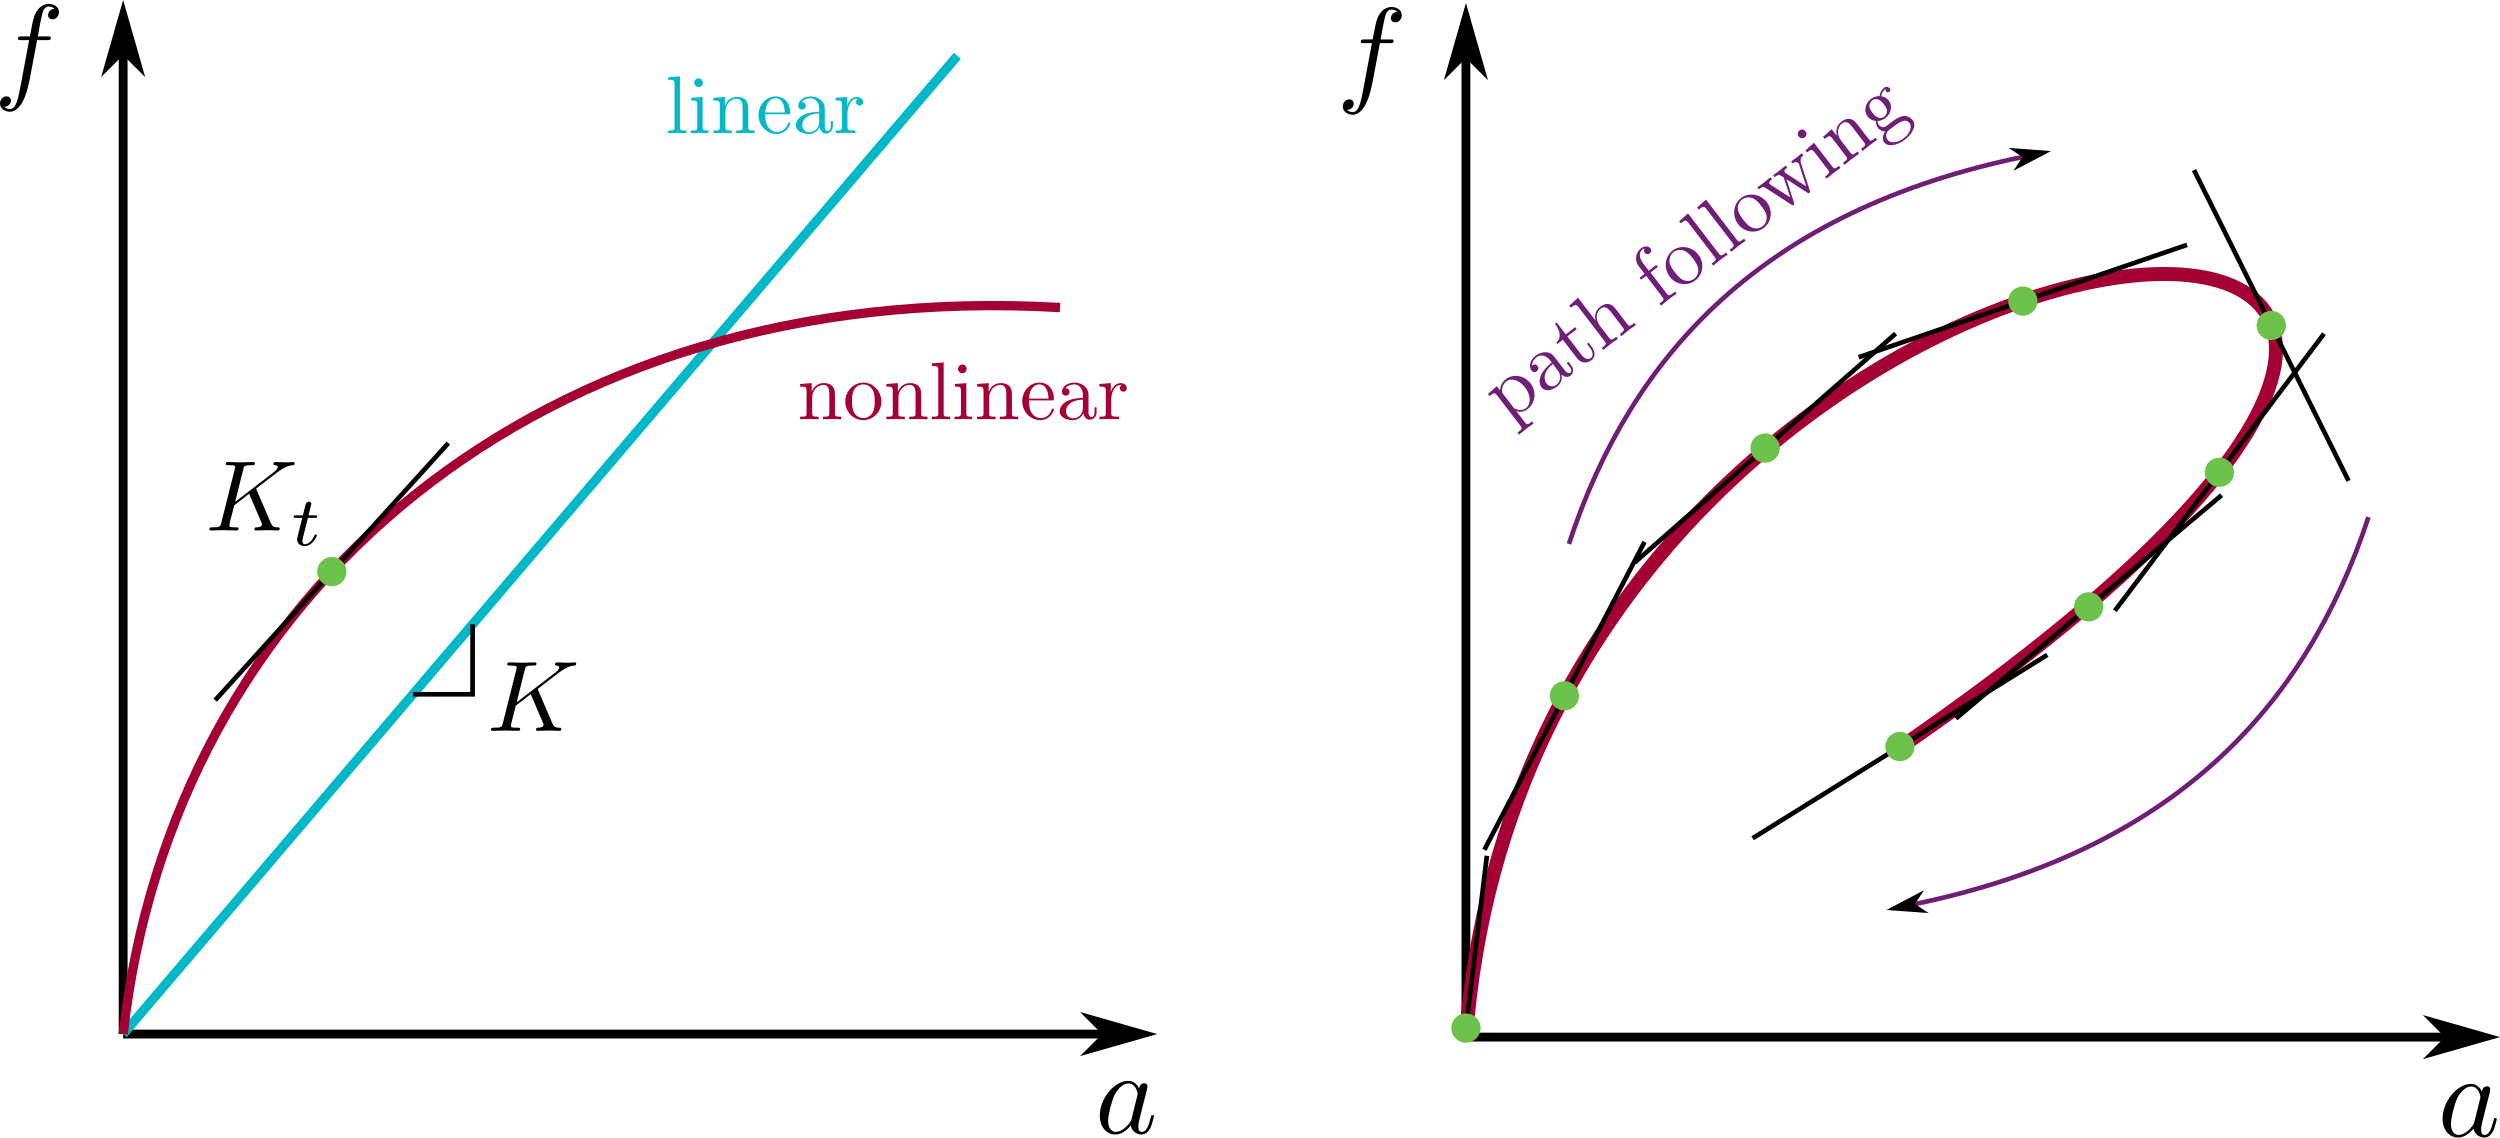 <?xml version="1.0" encoding="UTF-8" standalone="no"?>
<!-- Created with Inkscape (http://www.inkscape.org/) -->

<svg
   width="141.73mm"
   height="64.488mm"
   viewBox="0 0 502.193 228.502"
   id="svg2"
   version="1.1"
   xmlns="http://www.w3.org/2000/svg"
   xmlns:svg="http://www.w3.org/2000/svg"
   xmlns:rdf="http://www.w3.org/1999/02/22-rdf-syntax-ns#"
   xmlns:cc="http://creativecommons.org/ns#"
   xmlns:dc="http://purl.org/dc/elements/1.1/"
   xmlns:ns1="http://www.iki.fi/pav/software/textext/">
  <defs
     id="defs4">
    <marker
       style="overflow:visible"
       id="marker139"
       refX="0"
       refY="0"
       orient="auto-start-reverse"
       markerWidth="1"
       markerHeight="1"
       viewBox="0 0 1 1"
       preserveAspectRatio="xMidYMid">
      <path
         style="fill:context-stroke;fill-rule:evenodd;stroke:none"
         d="M 0,0 5,-5 -12.5,0 5,5 Z"
         transform="scale(-0.5)"
         id="path139" />
    </marker>
    <marker
       style="overflow:visible"
       id="marker53"
       refX="0"
       refY="0"
       orient="auto-start-reverse"
       markerWidth="1"
       markerHeight="1"
       viewBox="0 0 1 1"
       preserveAspectRatio="xMidYMid">
      <path
         style="fill:context-stroke;fill-rule:evenodd;stroke:none"
         d="M 0,0 5,-5 -12.5,0 5,5 Z"
         transform="scale(-0.5)"
         id="path53" />
    </marker>
  </defs>
  <g
     id="layer1"
     transform="translate(1805.098,-1164.559)">
    <path
       style="fill:none;stroke:#000000;stroke-width:1.772;stroke-linecap:butt;stroke-linejoin:miter;stroke-dasharray:none;stroke-opacity:1;marker-end:url(#marker53)"
       d="m -1780.361,1372.279 v -196.648"
       id="path17" />
    <path
       style="fill:none;stroke:#000000;stroke-width:1.772;stroke-linecap:butt;stroke-linejoin:miter;stroke-dasharray:none;stroke-opacity:1;marker-end:url(#marker53)"
       d="m -1780.361,1372.279 h 196.648"
       id="path18" />
    <path
       style="fill:none;stroke:#00b8c8;stroke-width:1.875;stroke-linecap:butt;stroke-linejoin:miter;stroke-dasharray:none;stroke-opacity:1"
       d="m -1780.361,1372.279 167.564,-196.499"
       id="path47" />
    <path
       style="fill:none;stroke:#a50034;stroke-width:1.875;stroke-linecap:butt;stroke-linejoin:miter;stroke-dasharray:none;stroke-opacity:1"
       d="m -1780.361,1372.279 c 9.874,-88.404 83.782,-151.931 188.203,-145.94"
       id="path48" />
    <g
       transform="matrix(1.647,0,0,1.647,-1678.981,1179.891)"
       ns1:version="1.9.0"
       ns1:texconverter="pdflatex"
       ns1:pdfconverter="inkscape"
       ns1:text="$\\text{linear}$"
       ns1:preamble="/home/iuribarcelos/.config/inkscape/extensions/textext/default_packages.tex"
       ns1:scale="2.4821893312005217"
       ns1:alignment="middle center"
       ns1:stroke-to-path="0"
       ns1:inkscapeversion="1.3.2"
       id="g62"
       ns1:jacobian_sqrt="3.30958"
       style="fill:#00b8c8;fill-opacity:1;stroke:none;stroke-opacity:1">
      <defs
         id="id-887ca826-a4b2-4219-a738-c832cb20db02" />
      <g
         fill="#000000"
         fill-opacity="1"
         id="id-80970569-210c-498b-8472-37e97590f64d"
         transform="translate(-144.125,-127.843)"
         style="fill:#00b8c8;fill-opacity:1;stroke:none;stroke-opacity:1">
        <g
           transform="translate(148.712,134.765)"
           id="g3800"
           style="fill:#00b8c8;fill-opacity:1;stroke:none;stroke-opacity:1">
          <path
             d="M 1.766,-6.922 0.328,-6.812 V -6.5 c 0.703,0 0.781,0.062 0.781,0.562 V -0.75 c 0,0.438 -0.109,0.438 -0.781,0.438 V 0 C 0.656,-0.016 1.188,-0.031 1.438,-0.031 c 0.25,0 0.734,0.016 1.109,0.031 v -0.312 c -0.672,0 -0.781,0 -0.781,-0.438 z m 0,0"
             id="id-fd899a0d-a539-4a9a-ae5d-6deb0fe32d23"
             style="fill:#00b8c8;fill-opacity:1;stroke:none;stroke-opacity:1" />
        </g>
        <g
           transform="translate(151.48,134.765)"
           id="g5367"
           style="fill:#00b8c8;fill-opacity:1;stroke:none;stroke-opacity:1">
          <path
             d="M 1.766,-4.406 0.375,-4.297 v 0.312 c 0.641,0 0.734,0.062 0.734,0.547 V -0.75 c 0,0.438 -0.109,0.438 -0.781,0.438 V 0 C 0.641,-0.016 1.188,-0.031 1.422,-0.031 1.781,-0.031 2.125,-0.016 2.469,0 v -0.312 c -0.672,0 -0.703,-0.047 -0.703,-0.438 z m 0.031,-1.734 c 0,-0.312 -0.234,-0.531 -0.516,-0.531 -0.312,0 -0.531,0.266 -0.531,0.531 0,0.266 0.219,0.531 0.531,0.531 0.281,0 0.516,-0.219 0.516,-0.531 z m 0,0"
             id="id-012fbb53-cf8e-4e8d-83ef-672a48f066ca"
             style="fill:#00b8c8;fill-opacity:1;stroke:none;stroke-opacity:1" />
        </g>
        <g
           transform="translate(154.247,134.765)"
           id="g5895"
           style="fill:#00b8c8;fill-opacity:1;stroke:none;stroke-opacity:1">
          <path
             d="M 1.094,-3.422 V -0.75 c 0,0.438 -0.109,0.438 -0.781,0.438 V 0 c 0.359,-0.016 0.859,-0.031 1.141,-0.031 0.25,0 0.766,0.016 1.109,0.031 v -0.312 c -0.672,0 -0.781,0 -0.781,-0.438 V -2.594 C 1.781,-3.625 2.5,-4.188 3.125,-4.188 c 0.641,0 0.75,0.531 0.75,1.109 V -0.75 c 0,0.438 -0.109,0.438 -0.781,0.438 V 0 c 0.344,-0.016 0.859,-0.031 1.125,-0.031 0.25,0 0.781,0.016 1.109,0.031 v -0.312 c -0.516,0 -0.766,0 -0.766,-0.297 v -1.906 c 0,-0.859 0,-1.156 -0.312,-1.516 -0.141,-0.172 -0.469,-0.375 -1.047,-0.375 C 2.469,-4.406 2,-3.984 1.719,-3.359 V -4.406 L 0.312,-4.297 v 0.312 c 0.703,0 0.781,0.062 0.781,0.562 z m 0,0"
             id="id-dcf49f19-326a-4c57-a55e-2d57ae891ca1"
             style="fill:#00b8c8;fill-opacity:1;stroke:none;stroke-opacity:1" />
        </g>
        <g
           transform="translate(159.782,134.765)"
           id="g2258"
           style="fill:#00b8c8;fill-opacity:1;stroke:none;stroke-opacity:1">
          <path
             d="M 1.109,-2.516 C 1.172,-4 2.016,-4.25 2.359,-4.25 c 1.016,0 1.125,1.344 1.125,1.734 z m 0,0.219 h 2.781 c 0.219,0 0.25,0 0.25,-0.219 0,-0.984 -0.547,-1.953 -1.781,-1.953 -1.156,0 -2.078,1.031 -2.078,2.281 0,1.328 1.047,2.297 2.188,2.297 C 3.688,0.109 4.141,-1 4.141,-1.188 4.141,-1.281 4.062,-1.312 4,-1.312 c -0.078,0 -0.109,0.062 -0.125,0.141 -0.344,1.031 -1.25,1.031 -1.344,1.031 -0.5,0 -0.891,-0.297 -1.125,-0.672 -0.297,-0.469 -0.297,-1.125 -0.297,-1.484 z m 0,0"
             id="id-60f762ea-2792-47ad-b38e-879e8f142a7f"
             style="fill:#00b8c8;fill-opacity:1;stroke:none;stroke-opacity:1" />
        </g>
        <g
           transform="translate(164.21,134.765)"
           id="g9708"
           style="fill:#00b8c8;fill-opacity:1;stroke:none;stroke-opacity:1">
          <path
             d="m 3.312,-0.75 c 0.047,0.391 0.312,0.812 0.781,0.812 0.219,0 0.828,-0.141 0.828,-0.953 v -0.562 h -0.25 v 0.562 c 0,0.578 -0.25,0.641 -0.359,0.641 -0.328,0 -0.375,-0.453 -0.375,-0.5 v -1.984 c 0,-0.422 0,-0.812 -0.359,-1.188 C 3.188,-4.312 2.688,-4.469 2.219,-4.469 c -0.828,0 -1.516,0.469 -1.516,1.125 0,0.297 0.203,0.469 0.469,0.469 0.281,0 0.453,-0.203 0.453,-0.453 0,-0.125 -0.047,-0.453 -0.516,-0.453 C 1.391,-4.141 1.875,-4.25 2.188,-4.25 c 0.5,0 1.062,0.391 1.062,1.281 v 0.359 c -0.516,0.031 -1.203,0.062 -1.828,0.359 -0.75,0.344 -1,0.859 -1,1.297 0,0.812 0.969,1.062 1.594,1.062 0.656,0 1.109,-0.406 1.297,-0.859 z M 3.25,-2.391 v 1 c 0,0.938 -0.719,1.281 -1.172,1.281 -0.484,0 -0.891,-0.344 -0.891,-0.844 0,-0.547 0.422,-1.375 2.062,-1.438 z m 0,0"
             id="id-ead13542-b4fe-4195-baf7-15c368589a94"
             style="fill:#00b8c8;fill-opacity:1;stroke:none;stroke-opacity:1" />
        </g>
        <g
           transform="translate(169.191,134.765)"
           id="g5682"
           style="fill:#00b8c8;fill-opacity:1;stroke:none;stroke-opacity:1">
          <path
             d="M 1.672,-3.312 V -4.406 L 0.281,-4.297 v 0.312 c 0.703,0 0.781,0.062 0.781,0.562 V -0.75 c 0,0.438 -0.109,0.438 -0.781,0.438 V 0 c 0.391,-0.016 0.859,-0.031 1.141,-0.031 0.391,0 0.859,0 1.266,0.031 V -0.312 H 2.469 c -0.734,0 -0.75,-0.109 -0.75,-0.469 V -2.312 c 0,-0.984 0.422,-1.875 1.172,-1.875 0.062,0 0.094,0 0.109,0.016 -0.031,0 -0.234,0.125 -0.234,0.391 0,0.266 0.219,0.422 0.438,0.422 0.172,0 0.422,-0.125 0.422,-0.438 0,-0.312 -0.312,-0.609 -0.734,-0.609 -0.734,0 -1.094,0.672 -1.219,1.094 z m 0,0"
             id="id-d23b7362-a673-4bfd-a579-5327530b5654"
             style="fill:#00b8c8;fill-opacity:1;stroke:none;stroke-opacity:1" />
        </g>
      </g>
    </g>
    <g
       transform="matrix(1.647,0,0,1.647,-1644.37,1237.373)"
       ns1:version="1.9.0"
       ns1:texconverter="pdflatex"
       ns1:pdfconverter="inkscape"
       ns1:text="$\\text{nonlinear}$"
       ns1:preamble="/home/iuribarcelos/.config/inkscape/extensions/textext/default_packages.tex"
       ns1:scale="1.2355286058879797"
       ns1:alignment="middle center"
       ns1:stroke-to-path="0"
       ns1:inkscapeversion="1.3.2"
       id="g103"
       ns1:jacobian_sqrt="1.64737"
       style="fill:#a50034;fill-opacity:1;stroke-width:0;stroke-opacity:1">
      <defs
         id="id-333ac90d-a4f5-4cf6-8ff4-e1a654fd1f10"
         style="fill:#00b8c8;fill-opacity:1;stroke-width:0;stroke-opacity:1" />
      <g
         fill-opacity="1"
         id="id-63c0bc69-1f0a-464b-a5ae-e21f7035f1ed"
         transform="translate(-149.025,-127.843)"
         style="fill:#a50034;fill-opacity:1;stroke-width:0;stroke-opacity:1">
        <g
           transform="translate(148.712,134.765)"
           id="g243"
           style="fill:#a50034;fill-opacity:1;stroke-width:0;stroke-opacity:1">
          <path
             d="M 1.094,-3.422 V -0.75 c 0,0.438 -0.109,0.438 -0.781,0.438 V 0 c 0.359,-0.016 0.859,-0.031 1.141,-0.031 0.25,0 0.766,0.016 1.109,0.031 v -0.312 c -0.672,0 -0.781,0 -0.781,-0.438 V -2.594 C 1.781,-3.625 2.5,-4.188 3.125,-4.188 c 0.641,0 0.75,0.531 0.75,1.109 V -0.75 c 0,0.438 -0.109,0.438 -0.781,0.438 V 0 c 0.344,-0.016 0.859,-0.031 1.125,-0.031 0.25,0 0.781,0.016 1.109,0.031 v -0.312 c -0.516,0 -0.766,0 -0.766,-0.297 v -1.906 c 0,-0.859 0,-1.156 -0.312,-1.516 -0.141,-0.172 -0.469,-0.375 -1.047,-0.375 C 2.469,-4.406 2,-3.984 1.719,-3.359 V -4.406 L 0.312,-4.297 v 0.312 c 0.703,0 0.781,0.062 0.781,0.562 z m 0,0"
             id="id-0ae5a09f-c90a-4dd8-89e8-957485167c53"
             style="fill:#a50034;fill-opacity:1;stroke-width:0;stroke-opacity:1" />
        </g>
        <g
           transform="translate(154.247,134.765)"
           id="g4731"
           style="fill:#a50034;fill-opacity:1;stroke-width:0;stroke-opacity:1">
          <path
             d="M 4.688,-2.141 C 4.688,-3.406 3.703,-4.469 2.5,-4.469 c -1.25,0 -2.219,1.094 -2.219,2.328 0,1.297 1.031,2.25 2.203,2.25 1.203,0 2.203,-0.984 2.203,-2.25 z m -2.188,2 c -0.438,0 -0.875,-0.203 -1.141,-0.672 -0.25,-0.438 -0.25,-1.047 -0.25,-1.406 0,-0.391 0,-0.922 0.234,-1.359 C 1.609,-4.031 2.078,-4.25 2.484,-4.25 c 0.438,0 0.859,0.219 1.125,0.656 0.266,0.422 0.266,1 0.266,1.375 0,0.359 0,0.906 -0.219,1.344 C 3.422,-0.422 2.984,-0.141 2.5,-0.141 Z m 0,0"
             id="id-bf7334ec-994b-41b4-b3e8-217e8caee295"
             style="fill:#a50034;fill-opacity:1;stroke-width:0;stroke-opacity:1" />
        </g>
        <g
           transform="translate(159.229,134.765)"
           id="g4858"
           style="fill:#a50034;fill-opacity:1;stroke-width:0;stroke-opacity:1">
          <path
             d="M 1.094,-3.422 V -0.75 c 0,0.438 -0.109,0.438 -0.781,0.438 V 0 c 0.359,-0.016 0.859,-0.031 1.141,-0.031 0.25,0 0.766,0.016 1.109,0.031 v -0.312 c -0.672,0 -0.781,0 -0.781,-0.438 V -2.594 C 1.781,-3.625 2.5,-4.188 3.125,-4.188 c 0.641,0 0.75,0.531 0.75,1.109 V -0.75 c 0,0.438 -0.109,0.438 -0.781,0.438 V 0 c 0.344,-0.016 0.859,-0.031 1.125,-0.031 0.25,0 0.781,0.016 1.109,0.031 v -0.312 c -0.516,0 -0.766,0 -0.766,-0.297 v -1.906 c 0,-0.859 0,-1.156 -0.312,-1.516 -0.141,-0.172 -0.469,-0.375 -1.047,-0.375 C 2.469,-4.406 2,-3.984 1.719,-3.359 V -4.406 L 0.312,-4.297 v 0.312 c 0.703,0 0.781,0.062 0.781,0.562 z m 0,0"
             id="id-4fb2ae3b-8fbd-4b59-9e27-681f2136bb79"
             style="fill:#a50034;fill-opacity:1;stroke-width:0;stroke-opacity:1" />
        </g>
        <g
           transform="translate(164.764,134.765)"
           id="g2744"
           style="fill:#a50034;fill-opacity:1;stroke-width:0;stroke-opacity:1">
          <path
             d="M 1.766,-6.922 0.328,-6.812 V -6.5 c 0.703,0 0.781,0.062 0.781,0.562 V -0.75 c 0,0.438 -0.109,0.438 -0.781,0.438 V 0 C 0.656,-0.016 1.188,-0.031 1.438,-0.031 c 0.25,0 0.734,0.016 1.109,0.031 v -0.312 c -0.672,0 -0.781,0 -0.781,-0.438 z m 0,0"
             id="id-f220d13f-a9d1-4709-9908-6edd8390126e"
             style="fill:#a50034;fill-opacity:1;stroke-width:0;stroke-opacity:1" />
        </g>
        <g
           transform="translate(167.531,134.765)"
           id="g4886"
           style="fill:#a50034;fill-opacity:1;stroke-width:0;stroke-opacity:1">
          <path
             d="M 1.766,-4.406 0.375,-4.297 v 0.312 c 0.641,0 0.734,0.062 0.734,0.547 V -0.75 c 0,0.438 -0.109,0.438 -0.781,0.438 V 0 C 0.641,-0.016 1.188,-0.031 1.422,-0.031 1.781,-0.031 2.125,-0.016 2.469,0 v -0.312 c -0.672,0 -0.703,-0.047 -0.703,-0.438 z m 0.031,-1.734 c 0,-0.312 -0.234,-0.531 -0.516,-0.531 -0.312,0 -0.531,0.266 -0.531,0.531 0,0.266 0.219,0.531 0.531,0.531 0.281,0 0.516,-0.219 0.516,-0.531 z m 0,0"
             id="id-2e5b7c83-1643-4d96-9003-d7a19f01fc64"
             style="fill:#a50034;fill-opacity:1;stroke-width:0;stroke-opacity:1" />
        </g>
        <g
           transform="translate(170.299,134.765)"
           id="g9207"
           style="fill:#a50034;fill-opacity:1;stroke-width:0;stroke-opacity:1">
          <path
             d="M 1.094,-3.422 V -0.75 c 0,0.438 -0.109,0.438 -0.781,0.438 V 0 c 0.359,-0.016 0.859,-0.031 1.141,-0.031 0.25,0 0.766,0.016 1.109,0.031 v -0.312 c -0.672,0 -0.781,0 -0.781,-0.438 V -2.594 C 1.781,-3.625 2.5,-4.188 3.125,-4.188 c 0.641,0 0.75,0.531 0.75,1.109 V -0.75 c 0,0.438 -0.109,0.438 -0.781,0.438 V 0 c 0.344,-0.016 0.859,-0.031 1.125,-0.031 0.25,0 0.781,0.016 1.109,0.031 v -0.312 c -0.516,0 -0.766,0 -0.766,-0.297 v -1.906 c 0,-0.859 0,-1.156 -0.312,-1.516 -0.141,-0.172 -0.469,-0.375 -1.047,-0.375 C 2.469,-4.406 2,-3.984 1.719,-3.359 V -4.406 L 0.312,-4.297 v 0.312 c 0.703,0 0.781,0.062 0.781,0.562 z m 0,0"
             id="id-c6226ea3-aea5-4bfb-90c3-2798070d8506"
             style="fill:#a50034;fill-opacity:1;stroke-width:0;stroke-opacity:1" />
        </g>
        <g
           transform="translate(175.834,134.765)"
           id="g23"
           style="fill:#a50034;fill-opacity:1;stroke-width:0;stroke-opacity:1">
          <path
             d="M 1.109,-2.516 C 1.172,-4 2.016,-4.25 2.359,-4.25 c 1.016,0 1.125,1.344 1.125,1.734 z m 0,0.219 h 2.781 c 0.219,0 0.25,0 0.25,-0.219 0,-0.984 -0.547,-1.953 -1.781,-1.953 -1.156,0 -2.078,1.031 -2.078,2.281 0,1.328 1.047,2.297 2.188,2.297 C 3.688,0.109 4.141,-1 4.141,-1.188 4.141,-1.281 4.062,-1.312 4,-1.312 c -0.078,0 -0.109,0.062 -0.125,0.141 -0.344,1.031 -1.25,1.031 -1.344,1.031 -0.5,0 -0.891,-0.297 -1.125,-0.672 -0.297,-0.469 -0.297,-1.125 -0.297,-1.484 z m 0,0"
             id="id-8840d620-912e-49f5-a307-e9105f93632a"
             style="fill:#a50034;fill-opacity:1;stroke-width:0;stroke-opacity:1" />
        </g>
        <g
           transform="translate(180.262,134.765)"
           id="g7285"
           style="fill:#a50034;fill-opacity:1;stroke-width:0;stroke-opacity:1">
          <path
             d="m 3.312,-0.75 c 0.047,0.391 0.312,0.812 0.781,0.812 0.219,0 0.828,-0.141 0.828,-0.953 v -0.562 h -0.25 v 0.562 c 0,0.578 -0.25,0.641 -0.359,0.641 -0.328,0 -0.375,-0.453 -0.375,-0.5 v -1.984 c 0,-0.422 0,-0.812 -0.359,-1.188 C 3.188,-4.312 2.688,-4.469 2.219,-4.469 c -0.828,0 -1.516,0.469 -1.516,1.125 0,0.297 0.203,0.469 0.469,0.469 0.281,0 0.453,-0.203 0.453,-0.453 0,-0.125 -0.047,-0.453 -0.516,-0.453 C 1.391,-4.141 1.875,-4.25 2.188,-4.25 c 0.5,0 1.062,0.391 1.062,1.281 v 0.359 c -0.516,0.031 -1.203,0.062 -1.828,0.359 -0.75,0.344 -1,0.859 -1,1.297 0,0.812 0.969,1.062 1.594,1.062 0.656,0 1.109,-0.406 1.297,-0.859 z M 3.25,-2.391 v 1 c 0,0.938 -0.719,1.281 -1.172,1.281 -0.484,0 -0.891,-0.344 -0.891,-0.844 0,-0.547 0.422,-1.375 2.062,-1.438 z m 0,0"
             id="id-67b9598a-fc28-401a-947a-67f99e7ab179"
             style="fill:#a50034;fill-opacity:1;stroke-width:0;stroke-opacity:1" />
        </g>
        <g
           transform="translate(185.243,134.765)"
           id="g7927"
           style="fill:#a50034;fill-opacity:1;stroke-width:0;stroke-opacity:1">
          <path
             d="M 1.672,-3.312 V -4.406 L 0.281,-4.297 v 0.312 c 0.703,0 0.781,0.062 0.781,0.562 V -0.75 c 0,0.438 -0.109,0.438 -0.781,0.438 V 0 c 0.391,-0.016 0.859,-0.031 1.141,-0.031 0.391,0 0.859,0 1.266,0.031 V -0.312 H 2.469 c -0.734,0 -0.75,-0.109 -0.75,-0.469 V -2.312 c 0,-0.984 0.422,-1.875 1.172,-1.875 0.062,0 0.094,0 0.109,0.016 -0.031,0 -0.234,0.125 -0.234,0.391 0,0.266 0.219,0.422 0.438,0.422 0.172,0 0.422,-0.125 0.422,-0.438 0,-0.312 -0.312,-0.609 -0.734,-0.609 -0.734,0 -1.094,0.672 -1.219,1.094 z m 0,0"
             id="id-c225b94e-ea49-445e-82c0-cafc2f0db7fa"
             style="fill:#a50034;fill-opacity:1;stroke-width:0;stroke-opacity:1" />
        </g>
      </g>
    </g>
    <g
       transform="matrix(2.385,0,0,2.385,-1805.099,1165.352)"
       ns1:version="1.9.0"
       ns1:texconverter="pdflatex"
       ns1:pdfconverter="inkscape"
       ns1:text="$f$"
       ns1:preamble="/home/iuribarcelos/.config/inkscape/extensions/textext/default_packages.tex"
       ns1:scale="1.7888804714379716"
       ns1:alignment="middle center"
       ns1:stroke-to-path="0"
       ns1:inkscapeversion="1.3.2"
       id="g47"
       ns1:jacobian_sqrt="2.38517">
      <defs
         id="id-945d8cc2-1e04-4ba7-8685-20b0fc04c563" />
      <g
         fill="#000000"
         fill-opacity="1"
         id="id-a8df4335-09dc-427c-8999-4803442420a5"
         transform="translate(-149.243,-127.734)">
        <g
           transform="translate(148.712,134.765)"
           id="g5816">
          <path
             d="m 3.656,-3.984 h 0.859 c 0.203,0 0.297,0 0.297,-0.203 0,-0.109 -0.094,-0.109 -0.266,-0.109 H 3.719 L 3.922,-5.438 c 0.047,-0.203 0.188,-0.906 0.25,-1.031 0.078,-0.188 0.25,-0.344 0.469,-0.344 0.031,0 0.297,0 0.484,0.188 -0.438,0.031 -0.547,0.391 -0.547,0.531 0,0.234 0.188,0.359 0.375,0.359 C 5.219,-5.734 5.5,-5.969 5.5,-6.344 c 0,-0.453 -0.453,-0.688 -0.859,-0.688 -0.344,0 -0.969,0.188 -1.266,1.172 -0.062,0.203 -0.094,0.312 -0.328,1.562 h -0.688 c -0.203,0 -0.312,0 -0.312,0.188 0,0.125 0.094,0.125 0.281,0.125 h 0.656 L 2.25,-0.047 c -0.188,0.969 -0.359,1.875 -0.875,1.875 -0.047,0 -0.281,0 -0.484,-0.188 C 1.359,1.609 1.453,1.25 1.453,1.109 1.453,0.875 1.266,0.75 1.078,0.75 0.812,0.75 0.531,0.984 0.531,1.359 c 0,0.438 0.438,0.688 0.844,0.688 0.547,0 0.953,-0.594 1.125,-0.969 0.328,-0.625 0.547,-1.828 0.562,-1.906 z m 0,0"
             id="id-445bdcaf-f31d-4fc5-8769-f325ee838ded" />
        </g>
      </g>
    </g>
    <g
       transform="matrix(2.385,0,0,2.385,-1584.175,1381.682)"
       ns1:version="1.9.0"
       ns1:texconverter="pdflatex"
       ns1:pdfconverter="inkscape"
       ns1:text="$a$"
       ns1:preamble="/home/iuribarcelos/.config/inkscape/extensions/textext/default_packages.tex"
       ns1:scale="1.7888804714379716"
       ns1:alignment="middle center"
       ns1:stroke-to-path="0"
       ns1:inkscapeversion="1.3.2"
       id="g80"
       ns1:jacobian_sqrt="2.38517">
      <defs
         id="id-79e8fbc4-1e38-4486-b421-c3bdbd2f3375" />
      <g
         fill="#000000"
         fill-opacity="1"
         id="id-9e17518a-50e4-42c9-b652-2d59983d9d99"
         transform="translate(-149.118,-130.359)">
        <g
           transform="translate(148.712,134.765)"
           id="g9">
          <path
             d="M 3.719,-3.766 C 3.531,-4.141 3.25,-4.406 2.797,-4.406 c -1.156,0 -2.391,1.469 -2.391,2.922 0,0.938 0.547,1.594 1.312,1.594 0.203,0 0.703,-0.047 1.297,-0.75 0.078,0.422 0.438,0.75 0.906,0.75 0.359,0 0.578,-0.234 0.75,-0.547 0.156,-0.359 0.297,-0.969 0.297,-0.984 0,-0.109 -0.094,-0.109 -0.125,-0.109 -0.094,0 -0.109,0.047 -0.141,0.188 -0.172,0.641 -0.344,1.234 -0.75,1.234 -0.281,0 -0.297,-0.266 -0.297,-0.453 0,-0.219 0.016,-0.312 0.125,-0.75 C 3.891,-1.719 3.906,-1.828 4,-2.203 L 4.359,-3.594 c 0.062,-0.281 0.062,-0.297 0.062,-0.344 0,-0.172 -0.109,-0.266 -0.281,-0.266 -0.25,0 -0.391,0.219 -0.422,0.438 z M 3.078,-1.188 C 3.016,-1 3.016,-0.984 2.875,-0.812 2.438,-0.266 2.031,-0.109 1.75,-0.109 c -0.5,0 -0.641,-0.547 -0.641,-0.938 0,-0.5 0.312,-1.719 0.547,-2.188 0.312,-0.578 0.75,-0.953 1.156,-0.953 0.641,0 0.781,0.812 0.781,0.875 0,0.062 -0.016,0.125 -0.031,0.172 z m 0,0"
             id="id-feb48ce0-af6f-4362-9b30-6ec0e17c6d8f" />
        </g>
      </g>
    </g>
    <path
       style="fill:none;stroke:#000000;stroke-width:0.938px;stroke-linecap:butt;stroke-linejoin:miter;stroke-opacity:1"
       d="m -1722.157,1304.025 h 11.992 v -14.063"
       id="path4" />
    <g
       transform="matrix(2.018,0,0,2.018,-1706.475,1297.622)"
       ns1:version="1.9.0"
       ns1:texconverter="pdflatex"
       ns1:pdfconverter="inkscape"
       ns1:text="$K$"
       ns1:preamble="/home/iuribarcelos/.config/inkscape/extensions/textext/default_packages.tex"
       ns1:scale="1.7888804714379716"
       ns1:alignment="middle center"
       ns1:stroke-to-path="0"
       ns1:inkscapeversion="1.3.2"
       id="g14"
       ns1:jacobian_sqrt="2.38517">
      <defs
         id="id-0217df95-eea1-4470-9213-2c625ae07f8e" />
      <g
         fill="#000000"
         fill-opacity="1"
         id="id-13ba42ad-c90f-44e6-8e72-b6277054f531"
         transform="translate(-149.087,-127.953)">
        <g
           transform="translate(148.712,134.765)"
           id="g4191">
          <path
             d="M 5.078,-4.031 C 5.062,-4.062 5.031,-4.141 5.031,-4.172 c 0,0 0.172,-0.141 0.281,-0.219 l 1.75,-1.344 C 8,-6.438 8.391,-6.469 8.688,-6.5 8.766,-6.516 8.859,-6.516 8.859,-6.703 8.859,-6.734 8.828,-6.812 8.75,-6.812 c -0.219,0 -0.469,0.031 -0.703,0.031 -0.359,0 -0.75,-0.031 -1.109,-0.031 -0.062,0 -0.188,0 -0.188,0.203 0,0.062 0.047,0.094 0.125,0.109 0.219,0.016 0.297,0.062 0.297,0.203 0,0.188 -0.297,0.422 -0.359,0.469 L 2.938,-2.844 3.734,-6.047 C 3.812,-6.406 3.844,-6.5 4.562,-6.5 c 0.25,0 0.344,0 0.344,-0.203 0,-0.078 -0.078,-0.109 -0.141,-0.109 -0.281,0 -1,0.031 -1.281,0.031 C 3.203,-6.781 2.5,-6.812 2.203,-6.812 2.141,-6.812 2,-6.812 2,-6.625 2,-6.5 2.094,-6.5 2.297,-6.5 c 0.125,0 0.312,0.016 0.422,0.016 0.156,0.031 0.219,0.047 0.219,0.172 0,0.031 0,0.062 -0.031,0.188 L 1.562,-0.781 c -0.094,0.391 -0.109,0.469 -0.906,0.469 -0.172,0 -0.281,0 -0.281,0.188 C 0.375,0 0.5,0 0.531,0 0.812,0 1.516,-0.031 1.797,-0.031 2,-0.031 2.219,-0.016 2.438,-0.016 2.656,-0.016 2.875,0 3.078,0 3.156,0 3.281,0 3.281,-0.203 3.281,-0.312 3.188,-0.312 3,-0.312 c -0.375,0 -0.641,0 -0.641,-0.172 0,-0.078 0.047,-0.297 0.078,-0.438 C 2.578,-1.453 2.719,-1.969 2.844,-2.5 l 1.484,-1.156 1.156,2.688 c 0.125,0.266 0.125,0.297 0.125,0.344 0,0.312 -0.438,0.312 -0.531,0.312 -0.109,0 -0.219,0 -0.219,0.203 C 4.859,0 4.984,0 5,0 5.406,0 5.828,-0.031 6.219,-0.031 6.438,-0.031 6.984,0 7.203,0 7.25,0 7.375,0 7.375,-0.203 7.375,-0.312 7.266,-0.312 7.172,-0.312 c -0.406,0 -0.531,-0.094 -0.688,-0.438 z m 0,0"
             id="id-1f85b828-75b9-4850-9e9f-03d06934f580" />
        </g>
      </g>
    </g>
    <path
       style="fill:none;stroke:#000000;stroke-width:0.938px;stroke-linecap:butt;stroke-linejoin:miter;stroke-opacity:1"
       d="m -1761.868,1305.214 46.842,-51.645"
       id="path14" />
    <g
       transform="matrix(2.018,0,0,2.018,-1763.036,1257.373)"
       ns1:version="1.9.0"
       ns1:texconverter="pdflatex"
       ns1:pdfconverter="inkscape"
       ns1:text="$K_t$"
       ns1:preamble="/home/iuribarcelos/.config/inkscape/extensions/textext/default_packages.tex"
       ns1:scale="1.7888804714379716"
       ns1:alignment="middle center"
       ns1:stroke-to-path="0"
       ns1:inkscapeversion="1.3.2"
       id="g21"
       ns1:jacobian_sqrt="2.38517">
      <defs
         id="id-46655bbe-96ac-4ef0-8dd2-7cc76ff8a708" />
      <g
         fill="#000000"
         fill-opacity="1"
         id="id-0c2b8a76-6bb4-460b-8963-78e292563a6d"
         transform="translate(-149.087,-127.953)">
        <g
           transform="translate(148.712,134.765)"
           id="g6567">
          <path
             d="M 5.078,-4.031 C 5.062,-4.062 5.031,-4.141 5.031,-4.172 c 0,0 0.172,-0.141 0.281,-0.219 l 1.75,-1.344 C 8,-6.438 8.391,-6.469 8.688,-6.5 8.766,-6.516 8.859,-6.516 8.859,-6.703 8.859,-6.734 8.828,-6.812 8.75,-6.812 c -0.219,0 -0.469,0.031 -0.703,0.031 -0.359,0 -0.75,-0.031 -1.109,-0.031 -0.062,0 -0.188,0 -0.188,0.203 0,0.062 0.047,0.094 0.125,0.109 0.219,0.016 0.297,0.062 0.297,0.203 0,0.188 -0.297,0.422 -0.359,0.469 L 2.938,-2.844 3.734,-6.047 C 3.812,-6.406 3.844,-6.5 4.562,-6.5 c 0.25,0 0.344,0 0.344,-0.203 0,-0.078 -0.078,-0.109 -0.141,-0.109 -0.281,0 -1,0.031 -1.281,0.031 C 3.203,-6.781 2.5,-6.812 2.203,-6.812 2.141,-6.812 2,-6.812 2,-6.625 2,-6.5 2.094,-6.5 2.297,-6.5 c 0.125,0 0.312,0.016 0.422,0.016 0.156,0.031 0.219,0.047 0.219,0.172 0,0.031 0,0.062 -0.031,0.188 L 1.562,-0.781 c -0.094,0.391 -0.109,0.469 -0.906,0.469 -0.172,0 -0.281,0 -0.281,0.188 C 0.375,0 0.5,0 0.531,0 0.812,0 1.516,-0.031 1.797,-0.031 2,-0.031 2.219,-0.016 2.438,-0.016 2.656,-0.016 2.875,0 3.078,0 3.156,0 3.281,0 3.281,-0.203 3.281,-0.312 3.188,-0.312 3,-0.312 c -0.375,0 -0.641,0 -0.641,-0.172 0,-0.078 0.047,-0.297 0.078,-0.438 C 2.578,-1.453 2.719,-1.969 2.844,-2.5 l 1.484,-1.156 1.156,2.688 c 0.125,0.266 0.125,0.297 0.125,0.344 0,0.312 -0.438,0.312 -0.531,0.312 -0.109,0 -0.219,0 -0.219,0.203 C 4.859,0 4.984,0 5,0 5.406,0 5.828,-0.031 6.219,-0.031 6.438,-0.031 6.984,0 7.203,0 7.25,0 7.375,0 7.375,-0.203 7.375,-0.312 7.266,-0.312 7.172,-0.312 c -0.406,0 -0.531,-0.094 -0.688,-0.438 z m 0,0"
             id="id-90b6b05c-8f9d-4c0a-9f06-d1bd545072d5" />
        </g>
      </g>
      <g
         fill="#000000"
         fill-opacity="1"
         id="id-73c0710a-77bd-426b-b1b8-6d4009d21d0c"
         transform="translate(-149.087,-127.953)">
        <g
           transform="translate(157.174,136.259)"
           id="g5279">
          <path
             d="m 1.719,-2.75 h 0.703 c 0.141,0 0.219,0 0.219,-0.156 C 2.641,-3 2.562,-3 2.438,-3 H 1.781 l 0.25,-1.031 C 2.047,-4.062 2.062,-4.109 2.062,-4.125 c 0,-0.141 -0.109,-0.234 -0.25,-0.234 -0.172,0 -0.266,0.125 -0.328,0.297 C 1.438,-3.875 1.531,-4.219 1.219,-3 H 0.516 c -0.125,0 -0.219,0 -0.219,0.156 C 0.297,-2.75 0.375,-2.75 0.5,-2.75 H 1.156 L 0.75,-1.109 C 0.703,-0.938 0.641,-0.688 0.641,-0.594 c 0,0.406 0.359,0.656 0.75,0.656 0.781,0 1.219,-0.969 1.219,-1.062 0,-0.094 -0.094,-0.094 -0.109,-0.094 -0.094,0 -0.094,0.016 -0.156,0.141 -0.188,0.438 -0.547,0.828 -0.922,0.828 -0.156,0 -0.25,-0.094 -0.25,-0.344 0,-0.062 0.031,-0.219 0.047,-0.281 z m 0,0"
             id="id-5e38a098-adaa-4e23-a26b-feff8d4dc4f2" />
        </g>
      </g>
    </g>
    <circle
       style="fill:#6cc24a;fill-opacity:1;stroke:none;stroke-width:0.702;stroke-linejoin:bevel;stroke-miterlimit:3.9;stroke-dasharray:5.605, 2.802;stroke-dashoffset:0;stroke-opacity:1"
       id="circle21"
       cx="-1738.447"
       cy="1279.392"
       r="2.943" />
    <path
       style="fill:none;stroke:#000000;stroke-width:1.772;stroke-linecap:butt;stroke-linejoin:miter;stroke-dasharray:none;stroke-opacity:1;marker-end:url(#marker53)"
       d="m -1510.626,1372.888 v -196.648"
       id="path21" />
    <path
       style="fill:none;stroke:#000000;stroke-width:1.772;stroke-linecap:butt;stroke-linejoin:miter;stroke-dasharray:none;stroke-opacity:1;marker-end:url(#marker53)"
       d="m -1510.626,1372.888 h 196.648"
       id="path22" />
    <g
       transform="matrix(2.385,0,0,2.385,-1535.363,1165.96)"
       ns1:version="1.9.0"
       ns1:texconverter="pdflatex"
       ns1:pdfconverter="inkscape"
       ns1:text="$f$"
       ns1:preamble="/home/iuribarcelos/.config/inkscape/extensions/textext/default_packages.tex"
       ns1:scale="1.7888804714379716"
       ns1:alignment="middle center"
       ns1:stroke-to-path="0"
       ns1:inkscapeversion="1.3.2"
       id="g95"
       ns1:jacobian_sqrt="2.38517">
      <defs
         id="defs91" />
      <g
         fill="#000000"
         fill-opacity="1"
         id="g94"
         transform="translate(-149.243,-127.734)">
        <g
           transform="translate(148.712,134.765)"
           id="g93">
          <path
             d="m 3.656,-3.984 h 0.859 c 0.203,0 0.297,0 0.297,-0.203 0,-0.109 -0.094,-0.109 -0.266,-0.109 H 3.719 L 3.922,-5.438 c 0.047,-0.203 0.188,-0.906 0.25,-1.031 0.078,-0.188 0.25,-0.344 0.469,-0.344 0.031,0 0.297,0 0.484,0.188 -0.438,0.031 -0.547,0.391 -0.547,0.531 0,0.234 0.188,0.359 0.375,0.359 C 5.219,-5.734 5.5,-5.969 5.5,-6.344 c 0,-0.453 -0.453,-0.688 -0.859,-0.688 -0.344,0 -0.969,0.188 -1.266,1.172 -0.062,0.203 -0.094,0.312 -0.328,1.562 h -0.688 c -0.203,0 -0.312,0 -0.312,0.188 0,0.125 0.094,0.125 0.281,0.125 h 0.656 L 2.25,-0.047 c -0.188,0.969 -0.359,1.875 -0.875,1.875 -0.047,0 -0.281,0 -0.484,-0.188 C 1.359,1.609 1.453,1.25 1.453,1.109 1.453,0.875 1.266,0.75 1.078,0.75 0.812,0.75 0.531,0.984 0.531,1.359 c 0,0.438 0.438,0.688 0.844,0.688 0.547,0 0.953,-0.594 1.125,-0.969 0.328,-0.625 0.547,-1.828 0.562,-1.906 z m 0,0"
             id="path91" />
        </g>
      </g>
    </g>
    <g
       transform="matrix(2.385,0,0,2.385,-1314.439,1382.291)"
       ns1:version="1.9.0"
       ns1:texconverter="pdflatex"
       ns1:pdfconverter="inkscape"
       ns1:text="$a$"
       ns1:preamble="/home/iuribarcelos/.config/inkscape/extensions/textext/default_packages.tex"
       ns1:scale="1.7888804714379716"
       ns1:alignment="middle center"
       ns1:stroke-to-path="0"
       ns1:inkscapeversion="1.3.2"
       id="g105"
       ns1:jacobian_sqrt="2.38517">
      <defs
         id="defs101" />
      <g
         fill="#000000"
         fill-opacity="1"
         id="g104"
         transform="translate(-149.118,-130.359)">
        <g
           transform="translate(148.712,134.765)"
           id="g102">
          <path
             d="M 3.719,-3.766 C 3.531,-4.141 3.25,-4.406 2.797,-4.406 c -1.156,0 -2.391,1.469 -2.391,2.922 0,0.938 0.547,1.594 1.312,1.594 0.203,0 0.703,-0.047 1.297,-0.75 0.078,0.422 0.438,0.75 0.906,0.75 0.359,0 0.578,-0.234 0.75,-0.547 0.156,-0.359 0.297,-0.969 0.297,-0.984 0,-0.109 -0.094,-0.109 -0.125,-0.109 -0.094,0 -0.109,0.047 -0.141,0.188 -0.172,0.641 -0.344,1.234 -0.75,1.234 -0.281,0 -0.297,-0.266 -0.297,-0.453 0,-0.219 0.016,-0.312 0.125,-0.75 C 3.891,-1.719 3.906,-1.828 4,-2.203 L 4.359,-3.594 c 0.062,-0.281 0.062,-0.297 0.062,-0.344 0,-0.172 -0.109,-0.266 -0.281,-0.266 -0.25,0 -0.391,0.219 -0.422,0.438 z M 3.078,-1.188 C 3.016,-1 3.016,-0.984 2.875,-0.812 2.438,-0.266 2.031,-0.109 1.75,-0.109 c -0.5,0 -0.641,-0.547 -0.641,-0.938 0,-0.5 0.312,-1.719 0.547,-2.188 0.312,-0.578 0.75,-0.953 1.156,-0.953 0.641,0 0.781,0.812 0.781,0.875 0,0.062 -0.016,0.125 -0.031,0.172 z m 0,0"
             id="path101" />
        </g>
      </g>
    </g>
    <g
       transform="matrix(1.307,-1.003,1.003,1.307,-1508.94,1240.136)"
       ns1:version="1.9.0"
       ns1:texconverter="pdflatex"
       ns1:pdfconverter="inkscape"
       ns1:text="$\\text{path following}$"
       ns1:preamble="/home/iuribarcelos/.config/inkscape/extensions/textext/default_packages.tex"
       ns1:scale="1.2355286058879797"
       ns1:alignment="middle center"
       ns1:stroke-to-path="0"
       ns1:inkscapeversion="1.3.2"
       id="g89"
       ns1:jacobian_sqrt="1.64737"
       style="fill:#6f1d77;fill-opacity:1;stroke-width:0;stroke-opacity:1">
      <defs
         id="id-5cf99dd8-7000-4800-91be-6759b932b9c7"
         style="fill:#a50034;fill-opacity:1;stroke-width:0;stroke-opacity:1" />
      <g
         fill-opacity="1"
         id="id-4e6cfa0f-7dd0-46d7-9a98-702d28962d20"
         transform="translate(-148.993,-127.734)"
         style="fill:#6f1d77;fill-opacity:1;stroke-width:0;stroke-opacity:1">
        <g
           transform="translate(148.712,134.765)"
           id="g1361"
           style="fill:#6f1d77;fill-opacity:1;stroke-width:0;stroke-opacity:1">
          <path
             d="m 1.719,-3.75 v -0.656 l -1.438,0.109 v 0.312 c 0.703,0 0.781,0.062 0.781,0.5 v 4.656 C 1.062,1.625 0.953,1.625 0.281,1.625 V 1.938 C 0.625,1.922 1.141,1.906 1.391,1.906 c 0.281,0 0.781,0.016 1.125,0.031 V 1.625 C 1.859,1.625 1.75,1.625 1.75,1.172 V -0.594 c 0.047,0.172 0.469,0.703 1.219,0.703 1.188,0 2.219,-0.984 2.219,-2.266 0,-1.266 -0.953,-2.25 -2.078,-2.25 -0.781,0 -1.203,0.438 -1.391,0.656 z M 1.75,-1.141 v -2.219 C 2.031,-3.875 2.516,-4.156 3.031,-4.156 c 0.734,0 1.328,0.875 1.328,2 0,1.203 -0.688,2.047 -1.422,2.047 -0.406,0 -0.781,-0.203 -1.047,-0.609 C 1.75,-0.922 1.75,-0.938 1.75,-1.141 Z m 0,0"
             id="id-01e5a21e-864d-4ac4-a6a3-1598b3039777"
             style="fill:#6f1d77;fill-opacity:1;stroke-width:0;stroke-opacity:1" />
        </g>
        <g
           transform="translate(154.247,134.765)"
           id="g1170"
           style="fill:#6f1d77;fill-opacity:1;stroke-width:0;stroke-opacity:1">
          <path
             d="m 3.312,-0.75 c 0.047,0.391 0.312,0.812 0.781,0.812 0.219,0 0.828,-0.141 0.828,-0.953 v -0.562 h -0.25 v 0.562 c 0,0.578 -0.25,0.641 -0.359,0.641 -0.328,0 -0.375,-0.453 -0.375,-0.5 v -1.984 c 0,-0.422 0,-0.812 -0.359,-1.188 C 3.188,-4.312 2.688,-4.469 2.219,-4.469 c -0.828,0 -1.516,0.469 -1.516,1.125 0,0.297 0.203,0.469 0.469,0.469 0.281,0 0.453,-0.203 0.453,-0.453 0,-0.125 -0.047,-0.453 -0.516,-0.453 C 1.391,-4.141 1.875,-4.25 2.188,-4.25 c 0.5,0 1.062,0.391 1.062,1.281 v 0.359 c -0.516,0.031 -1.203,0.062 -1.828,0.359 -0.75,0.344 -1,0.859 -1,1.297 0,0.812 0.969,1.062 1.594,1.062 0.656,0 1.109,-0.406 1.297,-0.859 z M 3.25,-2.391 v 1 c 0,0.938 -0.719,1.281 -1.172,1.281 -0.484,0 -0.891,-0.344 -0.891,-0.844 0,-0.547 0.422,-1.375 2.062,-1.438 z m 0,0"
             id="id-5b59fb56-043b-4c14-8c7d-8b1df36449e9"
             style="fill:#6f1d77;fill-opacity:1;stroke-width:0;stroke-opacity:1" />
        </g>
        <g
           transform="translate(159.229,134.765)"
           id="g1388"
           style="fill:#6f1d77;fill-opacity:1;stroke-width:0;stroke-opacity:1">
          <path
             d="m 1.719,-3.984 h 1.438 v -0.312 H 1.719 V -6.125 h -0.25 c 0,0.812 -0.297,1.875 -1.281,1.922 v 0.219 h 0.844 v 2.75 c 0,1.219 0.938,1.344 1.297,1.344 0.703,0 0.984,-0.703 0.984,-1.344 v -0.562 h -0.25 V -1.25 c 0,0.734 -0.297,1.109 -0.672,1.109 -0.672,0 -0.672,-0.906 -0.672,-1.078 z m 0,0"
             id="id-acec7304-3e9c-4696-a4ba-f2f5be9093ca"
             style="fill:#6f1d77;fill-opacity:1;stroke-width:0;stroke-opacity:1" />
        </g>
        <g
           transform="translate(163.103,134.765)"
           id="g9390"
           style="fill:#6f1d77;fill-opacity:1;stroke-width:0;stroke-opacity:1">
          <path
             d="m 1.094,-0.75 c 0,0.438 -0.109,0.438 -0.781,0.438 V 0 c 0.359,-0.016 0.859,-0.031 1.141,-0.031 0.25,0 0.766,0.016 1.109,0.031 v -0.312 c -0.672,0 -0.781,0 -0.781,-0.438 V -2.594 C 1.781,-3.625 2.5,-4.188 3.125,-4.188 c 0.641,0 0.75,0.531 0.75,1.109 V -0.75 c 0,0.438 -0.109,0.438 -0.781,0.438 V 0 c 0.344,-0.016 0.859,-0.031 1.125,-0.031 0.25,0 0.781,0.016 1.109,0.031 v -0.312 c -0.516,0 -0.766,0 -0.766,-0.297 v -1.906 c 0,-0.859 0,-1.156 -0.312,-1.516 -0.141,-0.172 -0.469,-0.375 -1.047,-0.375 -0.844,0 -1.281,0.594 -1.453,0.984 v -3.5 L 0.312,-6.812 V -6.5 c 0.703,0 0.781,0.062 0.781,0.562 z m 0,0"
             id="id-2820c12e-7e5f-43ea-ac6f-ff4232e083ec"
             style="fill:#6f1d77;fill-opacity:1;stroke-width:0;stroke-opacity:1" />
        </g>
      </g>
      <g
         fill-opacity="1"
         id="id-b7bb9154-c64f-4a32-829a-6e769203782e"
         transform="translate(-148.993,-127.734)"
         style="fill:#6f1d77;fill-opacity:1;stroke-width:0;stroke-opacity:1">
        <g
           transform="translate(171.956,134.765)"
           id="g8909"
           style="fill:#6f1d77;fill-opacity:1;stroke-width:0;stroke-opacity:1">
          <path
             d="m 1.75,-4.297 v -1.156 c 0,-0.875 0.469,-1.359 0.906,-1.359 0.031,0 0.188,0 0.328,0.078 C 2.875,-6.703 2.688,-6.562 2.688,-6.312 c 0,0.219 0.156,0.422 0.438,0.422 0.281,0 0.438,-0.203 0.438,-0.438 0,-0.375 -0.375,-0.703 -0.906,-0.703 -0.688,0 -1.547,0.531 -1.547,1.594 v 1.141 h -0.781 v 0.312 h 0.781 V -0.75 C 1.109,-0.312 1,-0.312 0.344,-0.312 V 0 c 0.391,-0.016 0.859,-0.031 1.125,-0.031 0.406,0 0.875,0 1.266,0.031 V -0.312 H 2.531 c -0.734,0 -0.75,-0.109 -0.75,-0.469 v -3.203 h 1.125 v -0.312 z m 0,0"
             id="id-ceaa9907-1966-44d4-8e12-288c161edc13"
             style="fill:#6f1d77;fill-opacity:1;stroke-width:0;stroke-opacity:1" />
        </g>
        <g
           transform="translate(175,134.765)"
           id="g150"
           style="fill:#6f1d77;fill-opacity:1;stroke-width:0;stroke-opacity:1">
          <path
             d="M 4.688,-2.141 C 4.688,-3.406 3.703,-4.469 2.5,-4.469 c -1.25,0 -2.219,1.094 -2.219,2.328 0,1.297 1.031,2.25 2.203,2.25 1.203,0 2.203,-0.984 2.203,-2.25 z m -2.188,2 c -0.438,0 -0.875,-0.203 -1.141,-0.672 -0.25,-0.438 -0.25,-1.047 -0.25,-1.406 0,-0.391 0,-0.922 0.234,-1.359 C 1.609,-4.031 2.078,-4.25 2.484,-4.25 c 0.438,0 0.859,0.219 1.125,0.656 0.266,0.422 0.266,1 0.266,1.375 0,0.359 0,0.906 -0.219,1.344 C 3.422,-0.422 2.984,-0.141 2.5,-0.141 Z m 0,0"
             id="id-d175e2c1-306d-4414-873d-f71bdc5d2210"
             style="fill:#6f1d77;fill-opacity:1;stroke-width:0;stroke-opacity:1" />
        </g>
        <g
           transform="translate(179.982,134.765)"
           id="g2602"
           style="fill:#6f1d77;fill-opacity:1;stroke-width:0;stroke-opacity:1">
          <path
             d="M 1.766,-6.922 0.328,-6.812 V -6.5 c 0.703,0 0.781,0.062 0.781,0.562 V -0.75 c 0,0.438 -0.109,0.438 -0.781,0.438 V 0 C 0.656,-0.016 1.188,-0.031 1.438,-0.031 c 0.25,0 0.734,0.016 1.109,0.031 v -0.312 c -0.672,0 -0.781,0 -0.781,-0.438 z m 0,0"
             id="id-e8862dd7-91d7-40cb-a43c-e2eb0e9fbd2c"
             style="fill:#6f1d77;fill-opacity:1;stroke-width:0;stroke-opacity:1" />
        </g>
        <g
           transform="translate(182.749,134.765)"
           id="g6153"
           style="fill:#6f1d77;fill-opacity:1;stroke-width:0;stroke-opacity:1">
          <path
             d="M 1.766,-6.922 0.328,-6.812 V -6.5 c 0.703,0 0.781,0.062 0.781,0.562 V -0.75 c 0,0.438 -0.109,0.438 -0.781,0.438 V 0 C 0.656,-0.016 1.188,-0.031 1.438,-0.031 c 0.25,0 0.734,0.016 1.109,0.031 v -0.312 c -0.672,0 -0.781,0 -0.781,-0.438 z m 0,0"
             id="id-220b198e-b350-4e7f-9e05-a904971cf4da"
             style="fill:#6f1d77;fill-opacity:1;stroke-width:0;stroke-opacity:1" />
        </g>
        <g
           transform="translate(185.517,134.765)"
           id="g4584"
           style="fill:#6f1d77;fill-opacity:1;stroke-width:0;stroke-opacity:1">
          <path
             d="M 4.688,-2.141 C 4.688,-3.406 3.703,-4.469 2.5,-4.469 c -1.25,0 -2.219,1.094 -2.219,2.328 0,1.297 1.031,2.25 2.203,2.25 1.203,0 2.203,-0.984 2.203,-2.25 z m -2.188,2 c -0.438,0 -0.875,-0.203 -1.141,-0.672 -0.25,-0.438 -0.25,-1.047 -0.25,-1.406 0,-0.391 0,-0.922 0.234,-1.359 C 1.609,-4.031 2.078,-4.25 2.484,-4.25 c 0.438,0 0.859,0.219 1.125,0.656 0.266,0.422 0.266,1 0.266,1.375 0,0.359 0,0.906 -0.219,1.344 C 3.422,-0.422 2.984,-0.141 2.5,-0.141 Z m 0,0"
             id="id-351dd3fb-228f-4b69-90cf-351952e93485"
             style="fill:#6f1d77;fill-opacity:1;stroke-width:0;stroke-opacity:1" />
        </g>
      </g>
      <g
         fill-opacity="1"
         id="id-4596b833-58a9-4b76-b4ac-24075f1150c5"
         transform="translate(-148.993,-127.734)"
         style="fill:#6f1d77;fill-opacity:1;stroke-width:0;stroke-opacity:1">
        <g
           transform="translate(190.219,134.765)"
           id="g6986"
           style="fill:#6f1d77;fill-opacity:1;stroke-width:0;stroke-opacity:1">
          <path
             d="m 6.172,-3.344 c 0.172,-0.5 0.484,-0.641 0.844,-0.641 v -0.312 C 6.781,-4.281 6.5,-4.266 6.281,-4.266 c -0.297,0 -0.734,-0.016 -0.922,-0.031 v 0.312 c 0.359,0 0.578,0.188 0.578,0.469 0,0.062 0,0.094 -0.062,0.219 L 4.969,-0.75 3.984,-3.531 C 3.953,-3.656 3.938,-3.672 3.938,-3.719 c 0,-0.266 0.391,-0.266 0.594,-0.266 v -0.312 c -0.297,0.016 -0.797,0.031 -1.047,0.031 -0.297,0 -0.578,-0.016 -0.875,-0.031 v 0.312 c 0.359,0 0.516,0.016 0.625,0.141 0.047,0.062 0.156,0.359 0.219,0.547 L 2.609,-0.875 1.656,-3.531 C 1.609,-3.656 1.609,-3.672 1.609,-3.719 1.609,-3.984 2,-3.984 2.188,-3.984 v -0.312 c -0.297,0.016 -0.859,0.031 -1.078,0.031 -0.047,0 -0.578,-0.016 -0.938,-0.031 v 0.312 c 0.5,0 0.625,0.031 0.75,0.344 l 1.25,3.531 C 2.219,0.031 2.25,0.109 2.375,0.109 c 0.141,0 0.156,-0.062 0.203,-0.203 l 1.016,-2.812 1.016,2.828 c 0.031,0.109 0.062,0.188 0.203,0.188 0.125,0 0.156,-0.094 0.188,-0.188 z m 0,0"
             id="id-4fcce8ca-a2ff-4dc9-942b-122ae5f0f5e7"
             style="fill:#6f1d77;fill-opacity:1;stroke-width:0;stroke-opacity:1" />
        </g>
        <g
           transform="translate(197.414,134.765)"
           id="g7488"
           style="fill:#6f1d77;fill-opacity:1;stroke-width:0;stroke-opacity:1">
          <path
             d="M 1.766,-4.406 0.375,-4.297 v 0.312 c 0.641,0 0.734,0.062 0.734,0.547 V -0.75 c 0,0.438 -0.109,0.438 -0.781,0.438 V 0 C 0.641,-0.016 1.188,-0.031 1.422,-0.031 1.781,-0.031 2.125,-0.016 2.469,0 v -0.312 c -0.672,0 -0.703,-0.047 -0.703,-0.438 z m 0.031,-1.734 c 0,-0.312 -0.234,-0.531 -0.516,-0.531 -0.312,0 -0.531,0.266 -0.531,0.531 0,0.266 0.219,0.531 0.531,0.531 0.281,0 0.516,-0.219 0.516,-0.531 z m 0,0"
             id="id-ddc1f3cd-e7ab-4304-8bb0-f080ac944fe4"
             style="fill:#6f1d77;fill-opacity:1;stroke-width:0;stroke-opacity:1" />
        </g>
        <g
           transform="translate(200.182,134.765)"
           id="g120"
           style="fill:#6f1d77;fill-opacity:1;stroke-width:0;stroke-opacity:1">
          <path
             d="M 1.094,-3.422 V -0.75 c 0,0.438 -0.109,0.438 -0.781,0.438 V 0 c 0.359,-0.016 0.859,-0.031 1.141,-0.031 0.25,0 0.766,0.016 1.109,0.031 v -0.312 c -0.672,0 -0.781,0 -0.781,-0.438 V -2.594 C 1.781,-3.625 2.5,-4.188 3.125,-4.188 c 0.641,0 0.75,0.531 0.75,1.109 V -0.75 c 0,0.438 -0.109,0.438 -0.781,0.438 V 0 c 0.344,-0.016 0.859,-0.031 1.125,-0.031 0.25,0 0.781,0.016 1.109,0.031 v -0.312 c -0.516,0 -0.766,0 -0.766,-0.297 v -1.906 c 0,-0.859 0,-1.156 -0.312,-1.516 -0.141,-0.172 -0.469,-0.375 -1.047,-0.375 C 2.469,-4.406 2,-3.984 1.719,-3.359 V -4.406 L 0.312,-4.297 v 0.312 c 0.703,0 0.781,0.062 0.781,0.562 z m 0,0"
             id="id-b7334db1-af5c-4814-8565-94fe4f26a770"
             style="fill:#6f1d77;fill-opacity:1;stroke-width:0;stroke-opacity:1" />
        </g>
        <g
           transform="translate(205.717,134.765)"
           id="g1073"
           style="fill:#6f1d77;fill-opacity:1;stroke-width:0;stroke-opacity:1">
          <path
             d="m 2.219,-1.719 c -0.875,0 -0.875,-1 -0.875,-1.219 0,-0.266 0.016,-0.594 0.156,-0.844 0.078,-0.109 0.312,-0.391 0.719,-0.391 0.859,0 0.859,0.984 0.859,1.219 0,0.266 0,0.594 -0.156,0.844 C 2.844,-2 2.609,-1.719 2.219,-1.719 Z M 1.062,-1.328 c 0,-0.031 0,-0.266 0.156,-0.469 0.391,0.281 0.812,0.312 1,0.312 0.922,0 1.609,-0.688 1.609,-1.453 0,-0.375 -0.156,-0.734 -0.406,-0.969 C 3.781,-4.25 4.141,-4.297 4.312,-4.297 c 0.031,0 0.078,0 0.109,0.016 C 4.312,-4.25 4.25,-4.141 4.25,-4.016 c 0,0.172 0.141,0.281 0.297,0.281 0.094,0 0.281,-0.062 0.281,-0.297 0,-0.172 -0.109,-0.484 -0.5,-0.484 -0.203,0 -0.641,0.062 -1.062,0.469 C 2.844,-4.375 2.438,-4.406 2.219,-4.406 c -0.938,0 -1.625,0.688 -1.625,1.453 0,0.438 0.219,0.812 0.469,1.031 -0.125,0.141 -0.312,0.469 -0.312,0.828 0,0.312 0.141,0.688 0.453,0.891 -0.609,0.156 -0.922,0.594 -0.922,0.984 0,0.719 0.984,1.266 2.203,1.266 1.172,0 2.203,-0.5 2.203,-1.281 0,-0.344 -0.125,-0.859 -0.641,-1.141 -0.531,-0.266 -1.109,-0.266 -1.719,-0.266 -0.25,0 -0.672,0 -0.75,-0.016 C 1.266,-0.703 1.062,-1 1.062,-1.328 Z M 2.5,1.828 c -1.016,0 -1.703,-0.516 -1.703,-1.047 0,-0.453 0.375,-0.828 0.812,-0.844 h 0.594 c 0.859,0 1.969,0 1.969,0.844 0,0.547 -0.703,1.047 -1.672,1.047 z m 0,0"
             id="id-2faa6216-a6ff-4af2-90c4-1ffeaa541c04"
             style="fill:#6f1d77;fill-opacity:1;stroke-width:0;stroke-opacity:1" />
        </g>
      </g>
    </g>
    <path
       style="fill:none;stroke:#a50034;stroke-width:2.812;stroke-linecap:butt;stroke-linejoin:miter;stroke-dasharray:none;stroke-opacity:1"
       d="m -1510.626,1372.888 c 14.035,-185.471 293.401,-199.949 86.978,-58.002"
       id="path124" />
    <path
       style="fill:none;stroke:#000000;stroke-width:0.938px;stroke-linecap:butt;stroke-linejoin:miter;stroke-opacity:1"
       d="m -1510.626,1371.075 4.213,-34.606"
       id="path123" />
    <circle
       style="fill:#6cc24a;fill-opacity:1;stroke:none;stroke-width:0.702;stroke-linejoin:bevel;stroke-miterlimit:3.9;stroke-dasharray:5.605, 2.802;stroke-dashoffset:0;stroke-opacity:1"
       id="circle123"
       cx="-1510.626"
       cy="1371.075"
       r="2.943" />
    <path
       style="fill:none;stroke:#000000;stroke-width:0.938px;stroke-linecap:butt;stroke-linejoin:miter;stroke-opacity:1"
       d="m -1506.923,1335.271 32.175,-61.855"
       id="path125" />
    <circle
       style="fill:#6cc24a;fill-opacity:1;stroke:none;stroke-width:0.702;stroke-linejoin:bevel;stroke-miterlimit:3.9;stroke-dasharray:5.605, 2.802;stroke-dashoffset:0;stroke-opacity:1"
       id="circle125"
       cx="-938.368"
       cy="1744.525"
       r="2.943"
       transform="rotate(20.542)" />
    <path
       style="fill:none;stroke:#000000;stroke-width:0.938px;stroke-linecap:butt;stroke-linejoin:miter;stroke-opacity:1"
       d="m -1476.727,1277.553 52.417,-45.976"
       id="path126" />
    <circle
       style="fill:#6cc24a;fill-opacity:1;stroke:none;stroke-width:0.702;stroke-linejoin:bevel;stroke-miterlimit:3.9;stroke-dasharray:5.605, 2.802;stroke-dashoffset:0;stroke-opacity:1"
       id="circle126"
       cx="-244.961"
       cy="1902.086"
       r="2.943"
       transform="rotate(41.805)" />
    <path
       style="fill:none;stroke:#000000;stroke-width:0.938px;stroke-linecap:butt;stroke-linejoin:miter;stroke-opacity:1"
       d="m -1431.733,1236.322 65.966,-22.578"
       id="path127" />
    <circle
       style="fill:#6cc24a;fill-opacity:1;stroke:none;stroke-width:0.702;stroke-linejoin:bevel;stroke-miterlimit:3.9;stroke-dasharray:5.605, 2.802;stroke-dashoffset:0;stroke-opacity:1"
       id="circle127"
       cx="493.043"
       cy="1792.795"
       r="2.943"
       transform="rotate(64.165)" />
    <path
       style="fill:none;stroke:#000000;stroke-width:0.938px;stroke-linecap:butt;stroke-linejoin:miter;stroke-opacity:1"
       d="m -1364.376,1198.721 31.052,62.427"
       id="path128" />
    <circle
       style="fill:#6cc24a;fill-opacity:1;stroke:none;stroke-width:0.702;stroke-linejoin:bevel;stroke-miterlimit:3.9;stroke-dasharray:5.605, 2.802;stroke-dashoffset:0;stroke-opacity:1"
       id="circle128"
       cx="1803.075"
       cy="-284.703"
       r="2.943"
       transform="rotate(146.613)" />
    <path
       style="fill:none;stroke:#000000;stroke-width:0.938px;stroke-linecap:butt;stroke-linejoin:miter;stroke-opacity:1"
       d="m -1338.261,1231.602 -42.013,55.644"
       id="path129" />
    <circle
       style="fill:#6cc24a;fill-opacity:1;stroke:none;stroke-width:0.702;stroke-linejoin:bevel;stroke-miterlimit:3.9;stroke-dasharray:5.605, 2.802;stroke-dashoffset:0;stroke-opacity:1"
       id="circle129"
       cx="543.952"
       cy="-1771.404"
       r="2.943"
       transform="rotate(-149.887)" />
    <path
       style="fill:none;stroke:#000000;stroke-width:0.938px;stroke-linecap:butt;stroke-linejoin:miter;stroke-opacity:1"
       d="m -1358.838,1264.039 -53.373,44.863"
       id="path130" />
    <circle
       style="fill:#6cc24a;fill-opacity:1;stroke:none;stroke-width:0.702;stroke-linejoin:bevel;stroke-miterlimit:3.9;stroke-dasharray:5.605, 2.802;stroke-dashoffset:0;stroke-opacity:1"
       id="circle130"
       cx="135.582"
       cy="-1885.816"
       r="2.943"
       transform="rotate(-136.989)" />
    <path
       style="fill:none;stroke:#000000;stroke-width:0.938px;stroke-linecap:butt;stroke-linejoin:miter;stroke-opacity:1"
       d="m -1393.844,1296.105 -59.192,36.846"
       id="path131" />
    <circle
       style="fill:#6cc24a;fill-opacity:1;stroke:none;stroke-width:0.702;stroke-linejoin:bevel;stroke-miterlimit:3.9;stroke-dasharray:5.605, 2.802;stroke-dashoffset:0;stroke-opacity:1"
       id="circle131"
       cx="-131.105"
       cy="-1933.126"
       r="2.943"
       transform="rotate(-128.842)" />
    <path
       style="fill:none;stroke:#6f1d77;stroke-width:0.938px;stroke-linecap:butt;stroke-linejoin:miter;stroke-opacity:1;marker-end:url(#marker139)"
       d="m -1489.939,1273.821 c 12.652,-38.526 39.437,-66.987 91.107,-77.724"
       id="path138" />
    <path
       style="fill:none;stroke:#6f1d77;stroke-width:0.938px;stroke-linecap:butt;stroke-linejoin:miter;stroke-opacity:1;marker-end:url(#marker139)"
       d="m -1329.329,1268.44 c -12.652,38.526 -39.437,66.987 -91.107,77.724"
       id="path140" />
  </g>
</svg>
